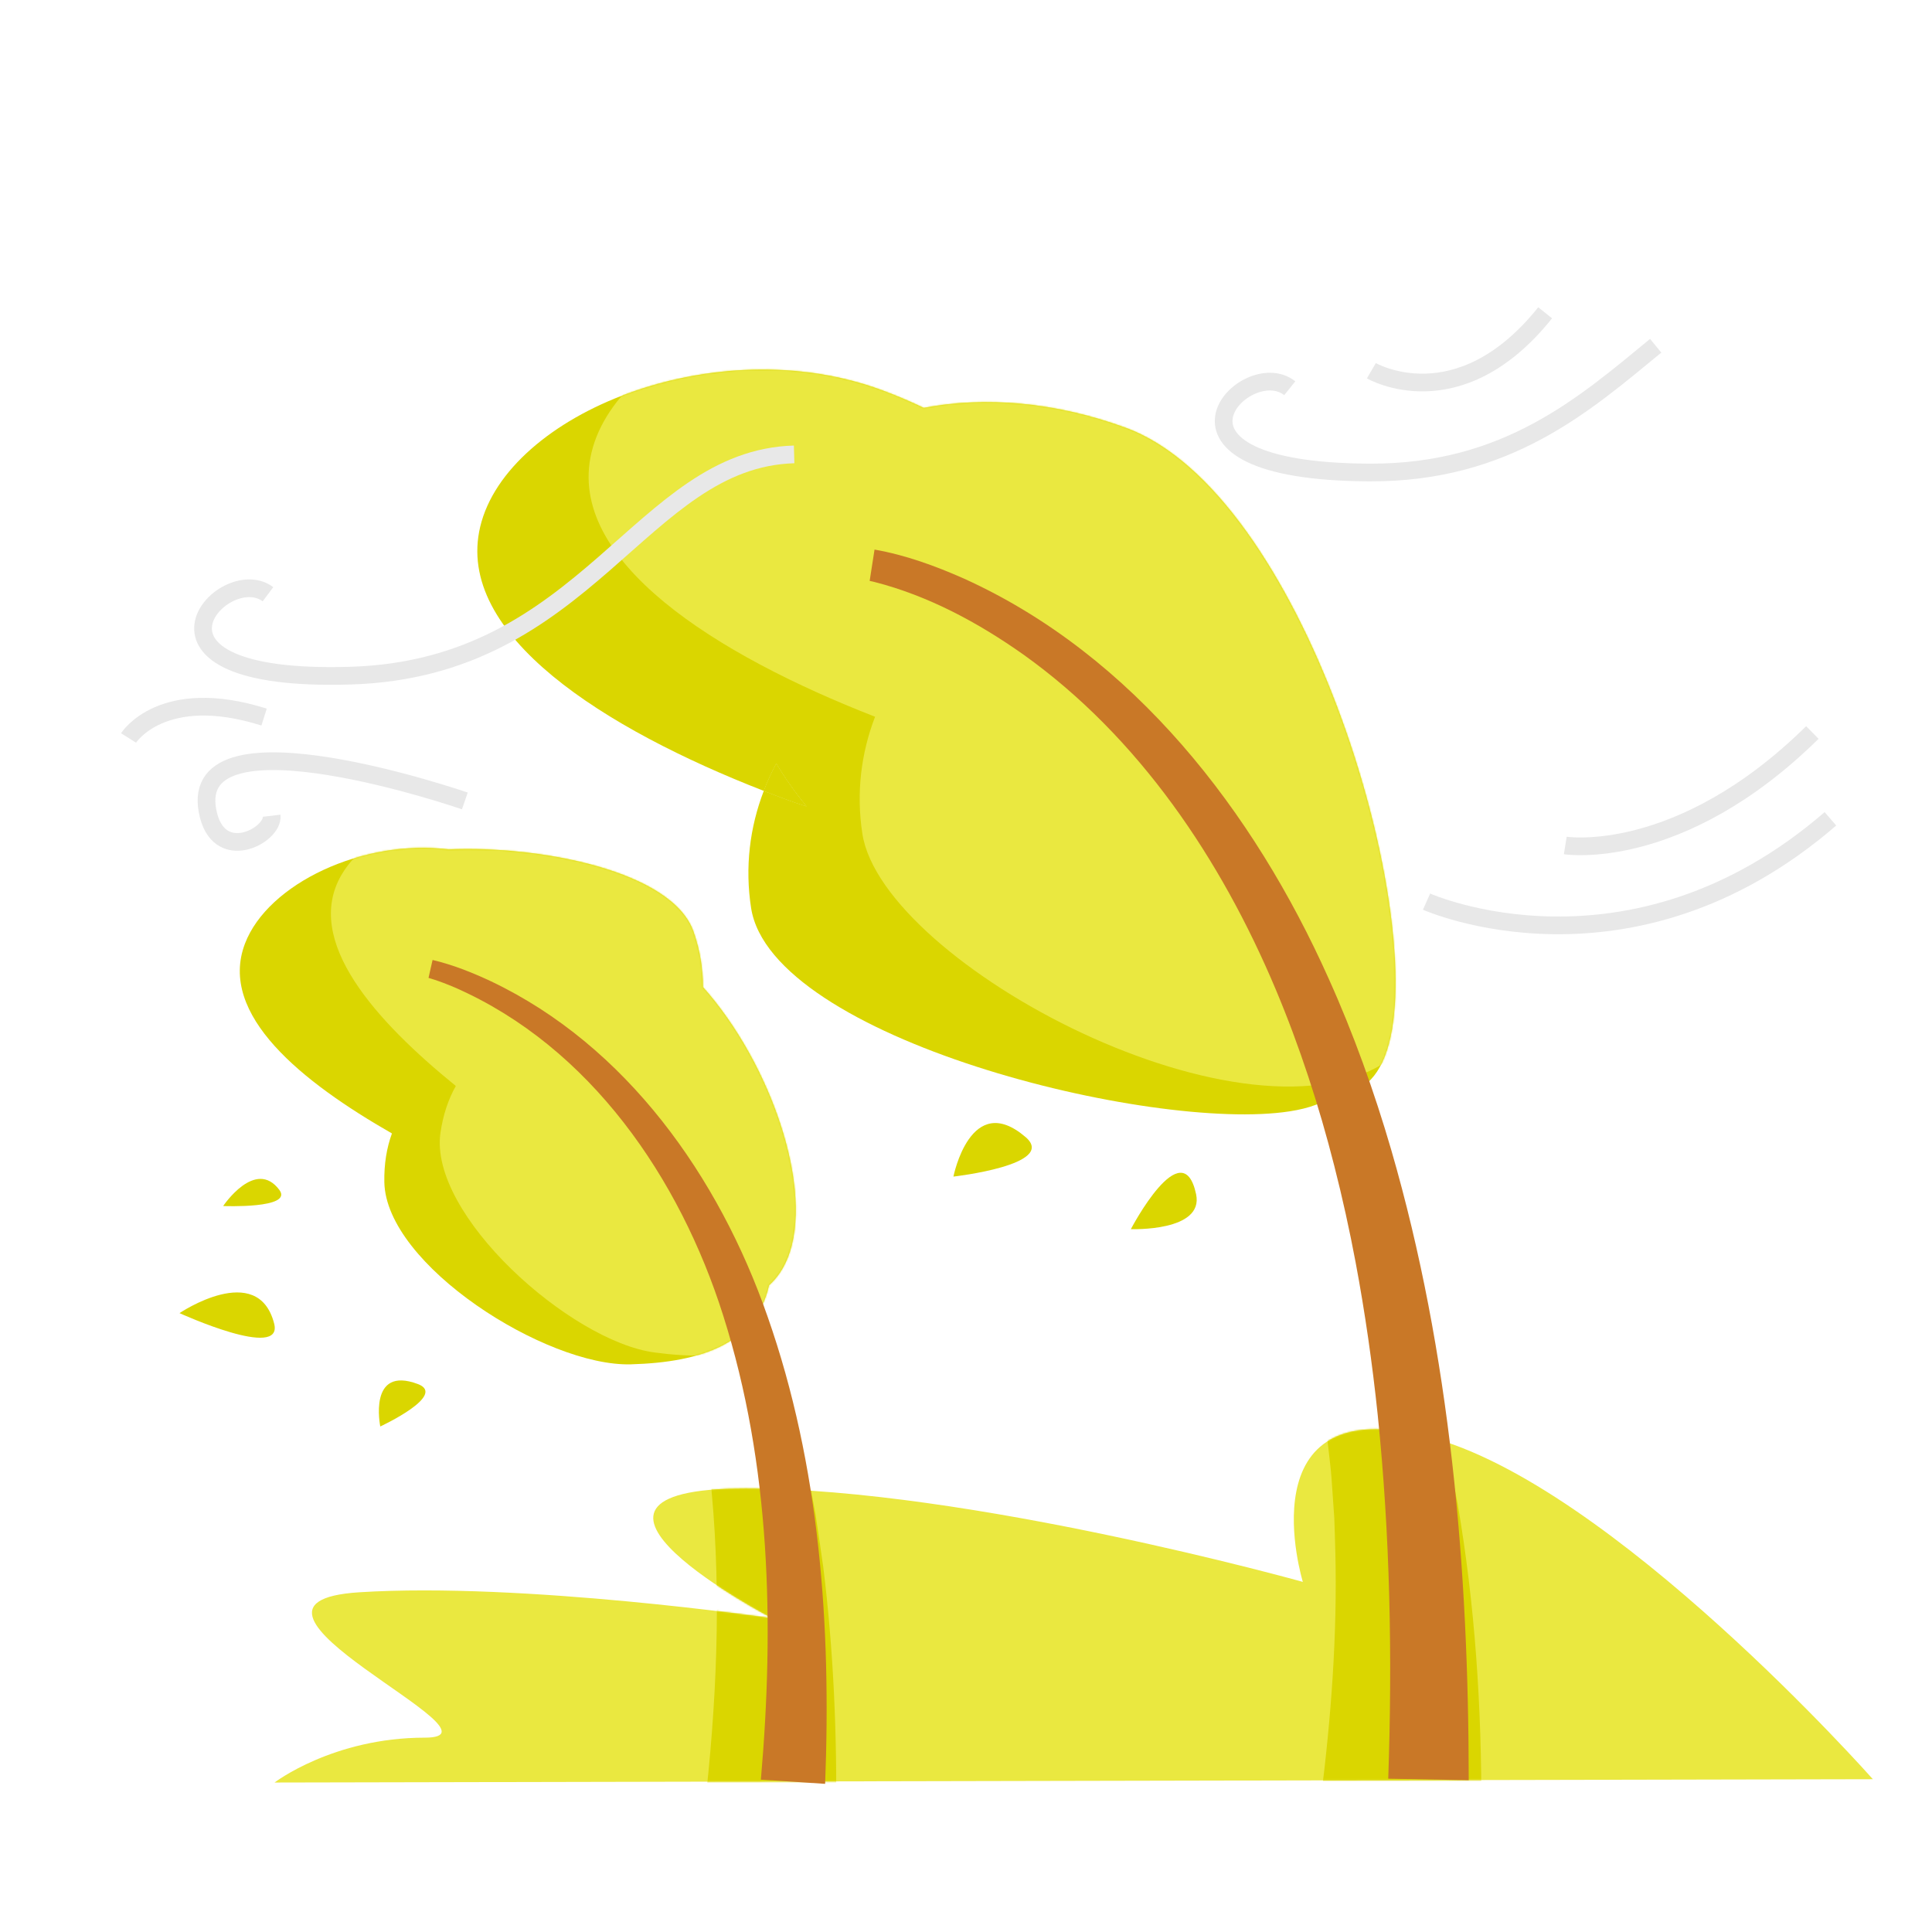 <svg width="1200" height="1200" viewBox="0 0 1200 1200" fill="none" xmlns="http://www.w3.org/2000/svg">
<path d="M170.54 1107.15C170.54 1107.15 206.9 1079.29 263.88 1079.29C320.86 1079.29 121.44 995.44 223.18 988.99C324.92 982.54 479.57 1005.12 479.57 1005.12C479.57 1005.12 324.92 924.49 463.29 924.49C601.66 924.49 809.22 982.54 809.22 982.54C809.22 982.54 772.59 863.21 886.54 892.24C1000.49 921.27 1163.28 1105.1 1163.28 1105.1L170.53 1107.16L170.54 1107.15Z" fill="#EAE840"/>
<mask id="mask0_2429_1982" style="mask-type:luminance" maskUnits="userSpaceOnUse" x="170" y="887" width="994" height="221">
<path d="M170.54 1107.15C170.54 1107.15 206.9 1079.29 263.88 1079.29C320.86 1079.29 121.44 995.44 223.18 988.99C324.92 982.54 479.57 1005.12 479.57 1005.12C479.57 1005.12 324.92 924.49 463.29 924.49C601.66 924.49 809.22 982.54 809.22 982.54C809.22 982.54 772.59 863.21 886.54 892.24C1000.49 921.27 1163.28 1105.1 1163.28 1105.1L170.53 1107.16L170.54 1107.15Z" fill="white"/>
</mask>
<g mask="url(#mask0_2429_1982)">
<path d="M286.1 618.51C311.31 624.26 334.54 636.91 355.48 651.75C401.85 685.01 435.88 733.24 460.08 784.33C462.58 790.2 469.12 804.44 471.21 810.29C472.85 814.66 476.27 823.5 477.91 827.87C480.15 834.03 484.59 848.28 486.74 854.6C488.27 860.24 492.76 876.12 494.25 881.66C496.13 889.95 499.82 905.15 501.49 913.53C503.06 921.92 505.06 932.62 506.62 941.02C507.92 949.36 510.11 964.91 511.33 973.23C517.77 1025.4 519.99 1077.96 519.28 1130.19L437.45 1124.84C445.01 1059.02 448.13 992.86 442.05 927.01C441.4 917.38 439.21 902.65 438.1 893.03C437.21 887.91 434.73 873.18 433.82 867.81L430.21 851.2C420.44 807.57 404.25 764.15 379.74 726.67C377.21 722.49 373.01 716.9 370.15 712.9C367.25 708.78 362.87 703.72 359.77 699.74C358.25 698.07 352.94 692.1 351.39 690.38C349.04 687.92 344.88 683.84 342.56 681.45C325.45 665.46 306.12 651.17 284.24 642.55C283.13 642.09 282.06 641.76 280.96 641.35L286.1 618.52V618.51Z" fill="#DAD600"/>
<path d="M678.5 609.83C704.2 615.45 727.97 628.04 749.42 642.94C796.76 676.23 831.67 724.64 856.71 776.19C858.08 779.26 865.28 795.15 866.49 797.92C869.61 806.08 873.91 816.26 876.77 824.51C877.99 827.83 883.11 843.42 884.38 846.97C885.98 852.65 890.68 868.65 892.25 874.23C894.24 882.58 898.11 897.9 899.89 906.33C901.56 914.78 903.69 925.57 905.35 934.02C916.23 996.85 920.32 1061.19 920.1 1124.58L820.31 1118.05C826.79 1066.82 830.66 1015.54 829.41 964.24C829.3 960.49 828.93 946.24 828.76 942.95C828.58 940.48 828.06 932.89 827.87 930.26C827.67 927.17 827.18 920.46 826.99 917.54C826.94 915.12 825 899.32 824.73 896.5L823.79 888.07L822.48 879.75L819.87 863.06C819.21 859.74 816.24 845.36 815.66 842.46C806.33 800.74 791.25 759.05 768.23 722.95C765.79 718.79 761.71 713.23 758.95 709.25C756.14 705.15 751.89 700.1 748.88 696.14C747.4 694.47 742.25 688.53 740.74 686.8C738.45 684.35 734.41 680.26 732.15 677.89L726.13 672.27C710.57 658.23 693.14 645.85 673.58 638.17L672.78 637.88L672.42 637.74L672.25 637.66L678.51 609.81L678.5 609.83Z" fill="#DAD600"/>
</g>
<path d="M862.73 648.06C856.74 670.83 844.54 679.95 827.83 680.27C822.29 684.91 813.65 688.32 801.03 690.27C715.33 703.55 479.06 644.93 466.52 563.97C462.6 538.69 465.69 513.85 474.4 491.24C478.65 492.89 482.9 494.51 487.16 496.09C491.74 497.79 496.32 499.36 500.87 500.81C493.89 492.3 487.64 483.45 482.15 474.37C479.21 479.82 476.62 485.46 474.4 491.24C375.8 452.82 282.22 394.29 298.28 327.11C315.03 257.04 444.72 204.1 547.82 242.35C556.74 245.66 565.4 249.33 573.79 253.34C611.72 246.06 655.32 249.56 699.27 265.71C808.61 305.9 885.67 560.77 862.73 648.06Z" fill="#DAD600"/>
<mask id="mask1_2429_1982" style="mask-type:luminance" maskUnits="userSpaceOnUse" x="296" y="229" width="571" height="464">
<path d="M862.73 648.06C856.74 670.83 844.54 679.95 827.83 680.27C822.29 684.91 813.65 688.32 801.03 690.27C715.33 703.55 479.06 644.93 466.52 563.97C462.6 538.69 465.69 513.85 474.4 491.24C478.65 492.89 482.9 494.51 487.16 496.09C491.74 497.79 496.32 499.36 500.87 500.81C493.89 492.3 487.64 483.45 482.15 474.37C479.21 479.82 476.62 485.46 474.4 491.24C375.8 452.82 282.22 394.29 298.28 327.11C315.03 257.04 444.72 204.1 547.82 242.35C556.74 245.66 565.4 249.33 573.79 253.34C611.72 246.06 655.32 249.56 699.27 265.71C808.61 305.9 885.67 560.77 862.73 648.06Z" fill="white"/>
</mask>
<g mask="url(#mask1_2429_1982)">
<path d="M543.521 445.19C444.921 406.77 351.341 348.24 367.401 281.06C384.151 210.99 513.841 158.05 616.941 196.3C625.861 199.61 634.521 203.28 642.911 207.29C680.841 200.01 724.441 203.51 768.391 219.66C877.731 259.85 954.791 514.72 931.851 602.01C925.861 624.78 913.661 633.9 896.951 634.22C891.411 638.86 874.761 649.49 864.491 657.07C778.021 720.86 548.181 598.88 535.641 517.92C531.721 492.64 534.811 467.8 543.521 445.19Z" fill="#EAE840"/>
</g>
<path d="M500.87 500.81C496.32 499.36 491.74 497.79 487.16 496.09C482.9 494.51 478.65 492.89 474.4 491.24C476.62 485.46 479.21 479.82 482.15 474.37C487.64 483.45 493.89 492.3 500.87 500.81Z" fill="#DAD600"/>
<path d="M500.87 500.81C496.32 499.36 491.74 497.79 487.16 496.09C482.9 494.51 478.65 492.89 474.4 491.24C476.62 485.46 479.21 479.82 482.15 474.37C487.64 483.45 493.89 492.3 500.87 500.81Z" fill="#DAD600"/>
<path d="M543.18 341.35C562.42 344.72 580.95 351.5 598.72 359.37C704.14 407.11 778.86 504.14 825.19 607.68C840.67 641.98 853.66 678.26 864.17 714.39C900.93 841.13 912.18 974.34 912.25 1105.72L862.26 1104.77C864.9 1029.26 863.43 953.67 855.71 878.73C852.41 847.17 847.85 815.22 841.99 784.03C838.3 764.39 833.71 743.51 828.73 724.09C819.31 686.94 807.19 649.74 792.33 614.42C758.38 533.76 707.51 457.86 635.65 406.56C607.51 386.66 576.49 369.98 543 361.44L541.48 361.09L540.16 360.81L543.19 341.34L543.18 341.35Z" fill="#C97827"/>
<path d="M886.06 560.02C886.06 560.02 1012.19 616.45 1136.91 508.58" stroke="#E8E8E8" stroke-width="11" stroke-miterlimit="10"/>
<path d="M972.22 525.14C972.22 525.14 1042.96 536.45 1125.69 454.97" stroke="#E8E8E8" stroke-width="11" stroke-miterlimit="10"/>
<path d="M166.449 369.09C138.159 347.99 70.379 424.22 217.899 419.65C365.419 415.08 397.759 284.93 493.249 282.23" stroke="#E8E8E8" stroke-width="11" stroke-miterlimit="10"/>
<path d="M168.73 506.66C170.19 518.86 135.09 537.73 128.84 503.4C116.98 438.19 288.72 497.47 288.72 497.47" stroke="#E8E8E8" stroke-width="11" stroke-miterlimit="10"/>
<path d="M79.85 458.36C79.85 458.36 100.61 425.36 164.03 445.39" stroke="#E8E8E8" stroke-width="11" stroke-miterlimit="10"/>
<path d="M489.29 781.19C486.47 788.28 482.53 793.92 477.67 798.28C469.65 833.9 436.89 846.14 391.87 847.41C339.17 848.89 239.64 785.66 238.72 734.21C238.52 722.98 240.18 712.9 243.44 704C187.89 672.19 135.27 630.43 152.15 586.11C166.35 548.8 225.52 520.94 278.71 527.57H278.72C336.2 525.08 417.49 541.18 430.71 578.56C434.74 589.95 436.63 601.63 436.61 613.08C479.28 661.01 505.84 739.71 489.29 781.19Z" fill="#DAD600"/>
<mask id="mask2_2429_1982" style="mask-type:luminance" maskUnits="userSpaceOnUse" x="148" y="526" width="347" height="322">
<path d="M489.29 781.19C486.47 788.28 482.53 793.92 477.67 798.28C469.65 833.9 436.89 846.14 391.87 847.41C339.17 848.89 239.64 785.66 238.72 734.21C238.52 722.98 240.18 712.9 243.44 704C187.89 672.19 135.27 630.43 152.15 586.11C166.35 548.8 225.52 520.94 278.71 527.57H278.72C336.2 525.08 417.49 541.18 430.71 578.56C434.74 589.95 436.63 601.63 436.61 613.08C479.28 661.01 505.84 739.71 489.29 781.19Z" fill="white"/>
</mask>
<g mask="url(#mask2_2429_1982)">
<path d="M513.26 790.42C509.33 796.96 504.53 801.89 499.03 805.41C485.36 839.27 451.05 846.05 406.42 840.03C354.17 832.97 266.17 754.49 273.58 703.57C275.2 692.46 278.46 682.78 283.12 674.52C233.44 634.15 188.26 584.43 212.08 543.43C232.12 508.91 295.02 490.97 346.44 506.11H346.45C403.58 512.94 481.2 541.97 488.2 581C490.34 592.89 490.31 604.72 488.44 616.02C522.8 670.22 536.29 752.17 513.26 790.43V790.42Z" fill="#EAE840"/>
</g>
<path d="M268.68 596.26C281.22 599.21 293.28 604.04 304.92 609.48C389.28 649.61 446.62 731.19 476.73 817.66C509.33 910.42 516.31 1010.45 512.5 1107.98L472.59 1105.37C480.99 1008.99 478.62 909.81 449.21 817.16C422.26 731.86 366.63 650.34 282.74 613.45C277.95 611.39 273.09 609.52 268.12 607.97L267.09 607.66L266.16 607.39L268.68 596.26Z" fill="#C97827"/>
<path d="M851.78 230.26C851.78 230.26 905.75 261.74 959.72 194.28" stroke="#E8E8E8" stroke-width="11" stroke-miterlimit="10"/>
<path d="M801.1 241.15C773.57 219.08 703.16 292.88 850.75 293.48C936.04 293.83 984.35 250.92 1028.38 214.75" stroke="#E8E8E8" stroke-width="11" stroke-miterlimit="10"/>
<path d="M111.5 815.6C111.5 815.6 160.14 782.78 170.27 822.05C176.24 845.19 111.5 815.6 111.5 815.6Z" fill="#DAD600"/>
<path d="M138.61 749.09C138.61 749.09 158.64 719.12 173.53 739.1C182.3 750.87 138.61 749.09 138.61 749.09Z" fill="#DAD600"/>
<path d="M236.2 886.01C236.2 886.01 228.36 847.9 259.58 859.67C277.97 866.6 236.2 886.01 236.2 886.01Z" fill="#DAD600"/>
<path d="M592.19 730.8C592.19 730.8 602.83 676.99 636.98 706.24C657.11 723.47 592.19 730.8 592.19 730.8Z" fill="#DAD600"/>
<path d="M702.4 763.44C702.4 763.44 734.45 702.2 742.91 741.71C747.93 765.17 702.4 763.44 702.4 763.44Z" fill="#DAD600"/>
</svg>
